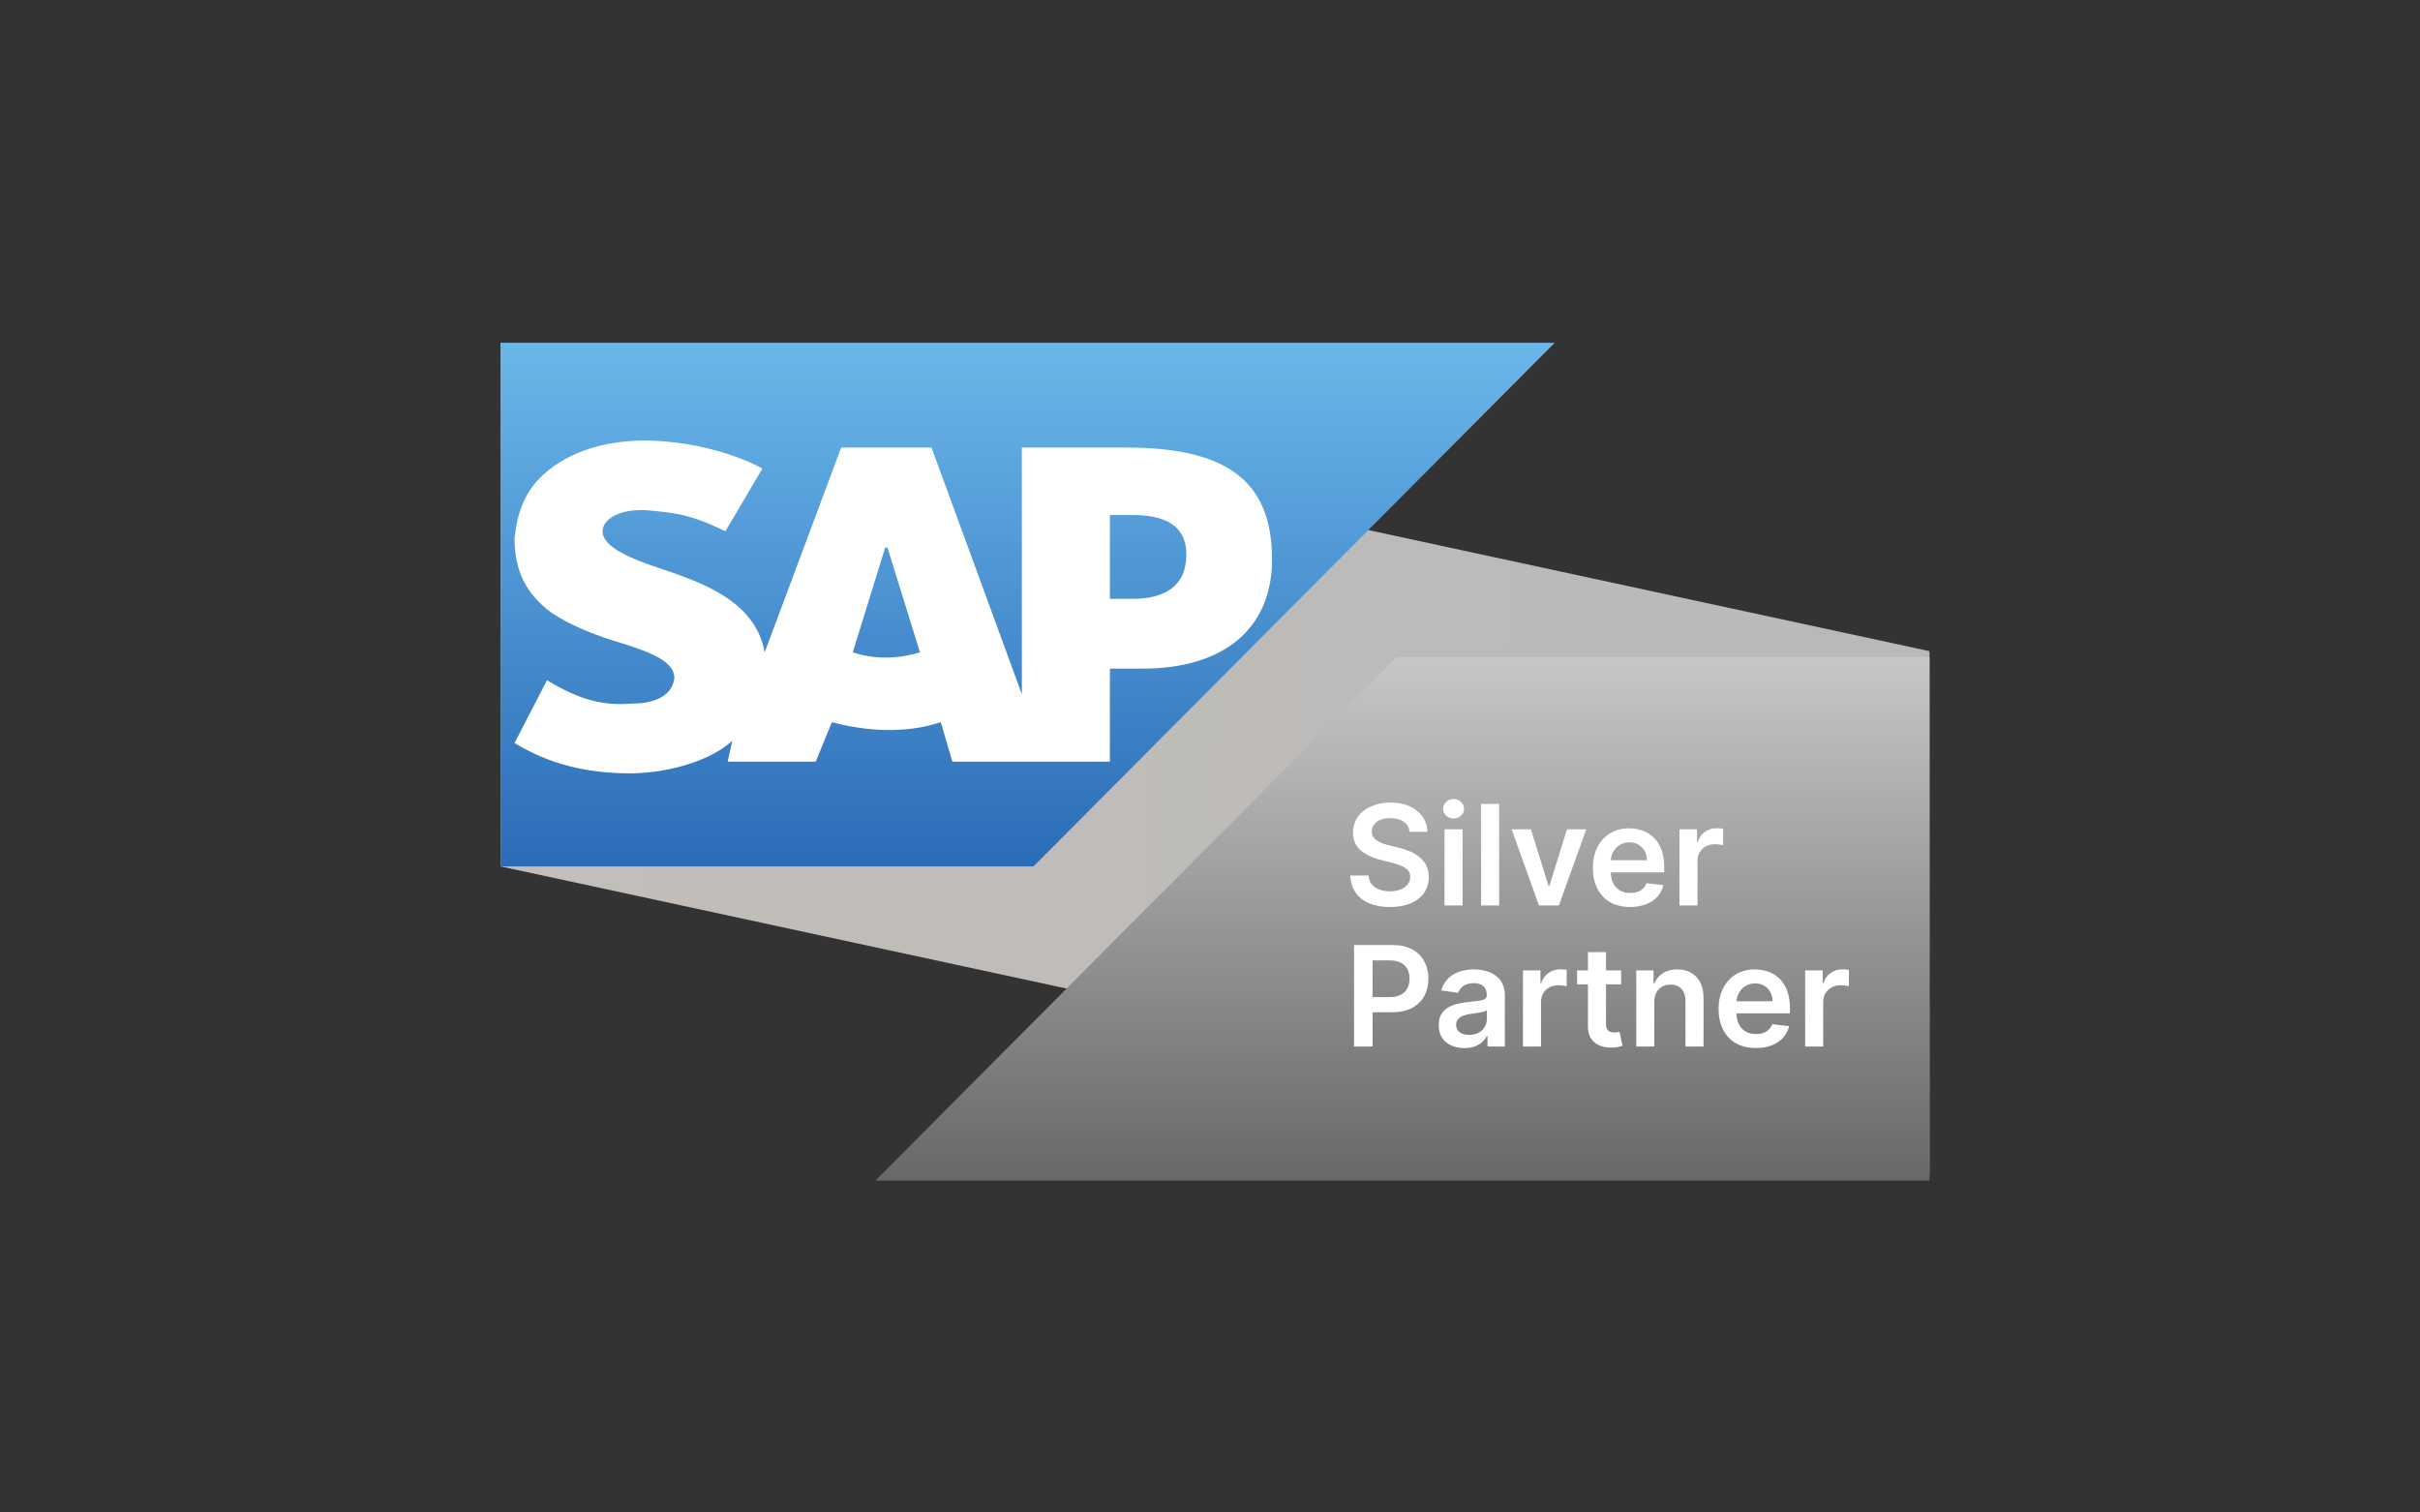 <svg width="128" height="80" viewBox="0 0 128 80" fill="none" xmlns="http://www.w3.org/2000/svg">
<rect x="0" y="0" width="128" height="80" fill="#333333" stroke="none"/>
<path d="M26.48 18.133L102.055 34.442V62.137L26.48 45.828V18.133Z" fill="url(#paint0_linear_365_18643)"/>
<path d="M46.304 62.444H102.056V34.75H73.874" fill="url(#paint1_linear_365_18643)"/>
<path d="M82.232 18.133H26.48V45.828H54.663" fill="url(#paint2_linear_365_18643)"/>
<path d="M54.049 23.672V36.72L49.27 23.672H44.492L40.448 34.504C39.958 31.796 37.14 30.811 34.934 30.073C33.464 29.581 31.871 28.965 31.871 28.104C31.871 27.488 32.729 26.873 34.322 26.996C35.424 27.119 36.405 27.119 38.365 28.104L40.326 24.78C38.488 23.796 36.037 23.303 34.077 23.303C31.748 23.303 29.788 24.042 28.563 25.273C27.705 26.134 27.337 27.242 27.215 28.473C27.215 30.196 27.828 31.427 29.175 32.412C30.278 33.15 31.626 33.642 32.851 34.012C34.444 34.504 35.669 34.996 35.669 35.858C35.547 36.966 34.322 37.212 33.464 37.212C31.994 37.335 30.768 37.089 28.93 35.981L27.215 39.304C29.053 40.412 31.013 40.905 33.341 40.905C34.934 40.905 37.385 40.412 38.733 39.181L38.488 40.289H43.144L44.002 38.197C45.84 38.689 47.923 38.812 49.761 38.197L50.373 40.289H58.705V35.366H60.421C64.709 35.366 67.282 33.273 67.282 29.581C67.282 25.396 64.832 23.672 59.563 23.672H54.049ZM45.104 34.504L46.82 28.965H46.942L48.658 34.504C47.432 34.873 46.207 34.873 45.104 34.504ZM58.705 31.673V27.242H59.931C61.523 27.242 62.749 27.734 62.749 29.334C62.749 31.058 61.523 31.673 59.931 31.673H58.705Z" fill="white"/>
<path d="M95.48 55.355V51.327H96.406V51.999H96.448C96.522 51.766 96.649 51.587 96.828 51.461C97.01 51.333 97.216 51.27 97.449 51.27C97.501 51.27 97.561 51.272 97.626 51.277C97.692 51.281 97.748 51.287 97.792 51.296V52.169C97.751 52.155 97.687 52.143 97.599 52.132C97.513 52.12 97.429 52.114 97.348 52.114C97.174 52.114 97.018 52.152 96.879 52.227C96.741 52.3 96.633 52.403 96.554 52.534C96.475 52.665 96.435 52.816 96.435 52.987V55.355H95.48Z" fill="white"/>
<path d="M92.87 55.434C92.463 55.434 92.112 55.35 91.816 55.182C91.522 55.013 91.296 54.773 91.138 54.464C90.98 54.152 90.9 53.786 90.9 53.365C90.9 52.95 90.98 52.587 91.138 52.274C91.298 51.959 91.522 51.714 91.808 51.539C92.095 51.363 92.432 51.274 92.82 51.274C93.069 51.274 93.305 51.315 93.527 51.395C93.75 51.474 93.948 51.596 94.118 51.762C94.291 51.928 94.426 52.14 94.525 52.397C94.623 52.652 94.673 52.956 94.673 53.309V53.601H91.349V52.961H93.757C93.755 52.779 93.715 52.617 93.638 52.476C93.56 52.332 93.452 52.219 93.313 52.137C93.176 52.055 93.016 52.014 92.833 52.014C92.637 52.014 92.466 52.061 92.318 52.156C92.17 52.248 92.055 52.371 91.972 52.523C91.891 52.673 91.85 52.838 91.848 53.018V53.577C91.848 53.811 91.891 54.012 91.977 54.18C92.064 54.346 92.184 54.474 92.339 54.563C92.494 54.651 92.675 54.694 92.883 54.694C93.022 54.694 93.148 54.675 93.26 54.637C93.373 54.596 93.471 54.538 93.553 54.461C93.636 54.384 93.698 54.289 93.741 54.175L94.633 54.275C94.577 54.509 94.469 54.714 94.311 54.888C94.154 55.061 93.954 55.196 93.709 55.292C93.465 55.387 93.185 55.434 92.87 55.434Z" fill="white"/>
<path d="M87.501 52.995V55.355H86.546V51.327H87.459V52.011H87.507C87.6 51.786 87.749 51.607 87.953 51.474C88.159 51.341 88.413 51.274 88.716 51.274C88.996 51.274 89.239 51.334 89.447 51.453C89.656 51.572 89.818 51.744 89.933 51.969C90.049 52.195 90.106 52.469 90.104 52.79V55.355H89.149V52.937C89.149 52.668 89.078 52.457 88.938 52.305C88.799 52.153 88.606 52.077 88.359 52.077C88.192 52.077 88.043 52.114 87.913 52.187C87.785 52.259 87.684 52.363 87.61 52.499C87.538 52.636 87.501 52.801 87.501 52.995Z" fill="white"/>
<path d="M85.746 51.327V52.062H83.415V51.327H85.746ZM83.99 50.362H84.946V54.144C84.946 54.272 84.966 54.37 85.004 54.438C85.045 54.504 85.097 54.55 85.163 54.574C85.228 54.599 85.3 54.611 85.379 54.611C85.439 54.611 85.493 54.606 85.543 54.598C85.594 54.589 85.632 54.581 85.659 54.574L85.82 55.316C85.769 55.334 85.696 55.353 85.601 55.374C85.507 55.395 85.393 55.407 85.258 55.411C85.018 55.418 84.803 55.382 84.611 55.303C84.419 55.223 84.267 55.099 84.154 54.931C84.043 54.763 83.989 54.553 83.99 54.301V50.362Z" fill="white"/>
<path d="M80.553 55.355V51.327H81.479V51.999H81.522C81.595 51.766 81.722 51.587 81.902 51.461C82.083 51.333 82.29 51.27 82.522 51.27C82.575 51.27 82.634 51.272 82.699 51.277C82.766 51.281 82.821 51.287 82.865 51.296V52.169C82.825 52.155 82.76 52.143 82.672 52.132C82.586 52.12 82.503 52.114 82.422 52.114C82.248 52.114 82.091 52.152 81.952 52.227C81.814 52.3 81.706 52.403 81.627 52.534C81.548 52.665 81.508 52.816 81.508 52.987V55.355H80.553Z" fill="white"/>
<path d="M77.454 55.437C77.198 55.437 76.966 55.391 76.76 55.3C76.556 55.207 76.394 55.071 76.275 54.891C76.157 54.711 76.098 54.489 76.098 54.225C76.098 53.998 76.14 53.81 76.224 53.661C76.309 53.512 76.424 53.394 76.57 53.304C76.716 53.215 76.881 53.148 77.064 53.102C77.249 53.055 77.439 53.021 77.637 53C77.874 52.976 78.067 52.954 78.215 52.934C78.363 52.913 78.47 52.882 78.537 52.84C78.605 52.796 78.64 52.729 78.64 52.638V52.622C78.64 52.425 78.581 52.272 78.463 52.163C78.345 52.055 78.175 52.001 77.953 52.001C77.719 52.001 77.534 52.052 77.396 52.153C77.261 52.254 77.169 52.374 77.122 52.512L76.23 52.386C76.3 52.142 76.416 51.937 76.578 51.773C76.74 51.607 76.938 51.483 77.172 51.4C77.406 51.316 77.665 51.274 77.948 51.274C78.144 51.274 78.338 51.297 78.531 51.343C78.725 51.388 78.902 51.463 79.062 51.568C79.222 51.671 79.351 51.812 79.448 51.99C79.546 52.169 79.595 52.392 79.595 52.659V55.355H78.677V54.802H78.645C78.587 54.914 78.505 55.019 78.4 55.117C78.296 55.213 78.165 55.291 78.006 55.35C77.85 55.408 77.666 55.437 77.454 55.437ZM77.703 54.739C77.894 54.739 78.061 54.701 78.201 54.626C78.342 54.549 78.451 54.448 78.526 54.322C78.604 54.196 78.642 54.059 78.642 53.91V53.435C78.612 53.46 78.561 53.483 78.489 53.504C78.419 53.525 78.34 53.543 78.252 53.559C78.164 53.574 78.077 53.588 77.99 53.601C77.904 53.613 77.829 53.623 77.766 53.632C77.623 53.651 77.496 53.683 77.383 53.727C77.271 53.77 77.182 53.831 77.117 53.91C77.052 53.987 77.019 54.087 77.019 54.209C77.019 54.384 77.083 54.516 77.212 54.605C77.34 54.694 77.504 54.739 77.703 54.739Z" fill="white"/>
<path d="M71.62 55.355V49.984H73.647C74.063 49.984 74.411 50.061 74.693 50.215C74.976 50.368 75.19 50.58 75.334 50.849C75.48 51.117 75.553 51.421 75.553 51.762C75.553 52.106 75.48 52.412 75.334 52.68C75.188 52.947 74.973 53.158 74.688 53.312C74.402 53.464 74.051 53.54 73.634 53.54H72.291V52.74H73.502C73.745 52.74 73.944 52.698 74.099 52.614C74.254 52.53 74.368 52.415 74.442 52.268C74.518 52.121 74.555 51.953 74.555 51.762C74.555 51.571 74.518 51.404 74.442 51.258C74.368 51.113 74.253 51.001 74.096 50.92C73.941 50.838 73.742 50.797 73.497 50.797H72.6V55.355H71.62Z" fill="white"/>
<path d="M88.83 47.894V43.865H89.757V44.537H89.799C89.873 44.304 89.999 44.125 90.179 43.999C90.36 43.871 90.567 43.808 90.799 43.808C90.852 43.808 90.911 43.81 90.976 43.816C91.043 43.819 91.099 43.825 91.142 43.834V44.707C91.102 44.693 91.038 44.681 90.95 44.67C90.864 44.658 90.78 44.652 90.699 44.652C90.525 44.652 90.368 44.69 90.229 44.765C90.092 44.838 89.984 44.941 89.904 45.072C89.825 45.203 89.786 45.354 89.786 45.525V47.894H88.83Z" fill="white"/>
<path d="M86.22 47.973C85.814 47.973 85.463 47.889 85.167 47.721C84.873 47.551 84.647 47.312 84.489 47.002C84.33 46.691 84.251 46.325 84.251 45.904C84.251 45.489 84.33 45.126 84.489 44.813C84.649 44.498 84.872 44.253 85.159 44.078C85.446 43.902 85.783 43.813 86.17 43.813C86.42 43.813 86.656 43.854 86.877 43.934C87.101 44.013 87.298 44.135 87.469 44.301C87.641 44.467 87.777 44.679 87.875 44.936C87.974 45.191 88.023 45.495 88.023 45.849V46.14H84.7V45.5H87.107C87.105 45.318 87.066 45.156 86.988 45.015C86.911 44.871 86.803 44.758 86.664 44.676C86.526 44.594 86.366 44.553 86.183 44.553C85.988 44.553 85.816 44.6 85.668 44.695C85.521 44.787 85.405 44.91 85.323 45.062C85.242 45.212 85.2 45.377 85.199 45.557V46.116C85.199 46.35 85.242 46.551 85.328 46.719C85.414 46.885 85.535 47.013 85.69 47.102C85.844 47.19 86.026 47.233 86.233 47.233C86.373 47.233 86.498 47.214 86.611 47.176C86.724 47.135 86.821 47.077 86.904 47C86.987 46.923 87.049 46.828 87.091 46.714L87.984 46.814C87.927 47.048 87.82 47.253 87.662 47.427C87.505 47.6 87.304 47.735 87.06 47.831C86.815 47.926 86.535 47.973 86.22 47.973Z" fill="white"/>
<path d="M83.9 43.865L82.456 47.894H81.4L79.956 43.865H80.975L81.907 46.858H81.949L82.883 43.865H83.9Z" fill="white"/>
<path d="M79.295 42.522V47.893H78.34V42.522H79.295Z" fill="white"/>
<path d="M76.403 47.893V43.865H77.359V47.893H76.403ZM76.883 43.293C76.732 43.293 76.602 43.243 76.493 43.144C76.384 43.042 76.329 42.921 76.329 42.779C76.329 42.636 76.384 42.514 76.493 42.415C76.602 42.313 76.732 42.263 76.883 42.263C77.037 42.263 77.167 42.313 77.274 42.415C77.383 42.514 77.438 42.636 77.438 42.779C77.438 42.921 77.383 43.042 77.274 43.144C77.167 43.243 77.037 43.293 76.883 43.293Z" fill="white"/>
<path d="M74.555 43.999C74.531 43.77 74.427 43.591 74.244 43.464C74.062 43.336 73.827 43.272 73.536 43.272C73.332 43.272 73.157 43.303 73.011 43.364C72.865 43.425 72.753 43.508 72.676 43.613C72.598 43.718 72.559 43.838 72.557 43.972C72.557 44.084 72.582 44.181 72.633 44.264C72.686 44.346 72.758 44.416 72.847 44.473C72.937 44.529 73.037 44.577 73.146 44.615C73.255 44.654 73.365 44.686 73.476 44.712L73.982 44.838C74.187 44.885 74.383 44.949 74.571 45.029C74.761 45.11 74.931 45.211 75.081 45.334C75.232 45.456 75.352 45.604 75.44 45.777C75.528 45.95 75.572 46.153 75.572 46.385C75.572 46.7 75.491 46.977 75.329 47.217C75.167 47.454 74.933 47.641 74.626 47.775C74.322 47.908 73.953 47.974 73.52 47.974C73.1 47.974 72.735 47.91 72.425 47.781C72.117 47.651 71.876 47.462 71.702 47.214C71.529 46.966 71.436 46.663 71.422 46.307H72.385C72.4 46.494 72.457 46.649 72.56 46.773C72.662 46.898 72.794 46.99 72.958 47.051C73.124 47.113 73.308 47.143 73.513 47.143C73.725 47.143 73.912 47.112 74.072 47.049C74.234 46.984 74.361 46.895 74.452 46.781C74.544 46.666 74.591 46.531 74.592 46.377C74.591 46.237 74.549 46.122 74.468 46.031C74.387 45.938 74.274 45.862 74.128 45.8C73.983 45.737 73.814 45.681 73.621 45.633L73.006 45.475C72.561 45.362 72.209 45.189 71.95 44.959C71.693 44.726 71.564 44.417 71.564 44.033C71.564 43.716 71.651 43.439 71.823 43.201C71.997 42.964 72.234 42.779 72.533 42.648C72.832 42.515 73.171 42.449 73.549 42.449C73.933 42.449 74.269 42.515 74.558 42.648C74.848 42.779 75.076 42.962 75.242 43.196C75.407 43.429 75.492 43.696 75.498 43.999H74.555Z" fill="white"/>
<defs>
<linearGradient id="paint0_linear_365_18643" x1="26.667" y1="51.389" x2="102.134" y2="52.831" gradientUnits="userSpaceOnUse">
<stop stop-color="#C3BEB9"/>
<stop offset="1" stop-color="#B9B9B9"/>
</linearGradient>
<linearGradient id="paint1_linear_365_18643" x1="74.18" y1="34.75" x2="74.18" y2="62.444" gradientUnits="userSpaceOnUse">
<stop stop-color="#C7C7C7"/>
<stop offset="1" stop-color="#686868"/>
</linearGradient>
<linearGradient id="paint2_linear_365_18643" x1="54.356" y1="18.133" x2="54.356" y2="45.828" gradientUnits="userSpaceOnUse">
<stop stop-color="#6AB7EA"/>
<stop offset="1" stop-color="#2B6CB7"/>
</linearGradient>
</defs>
</svg>
